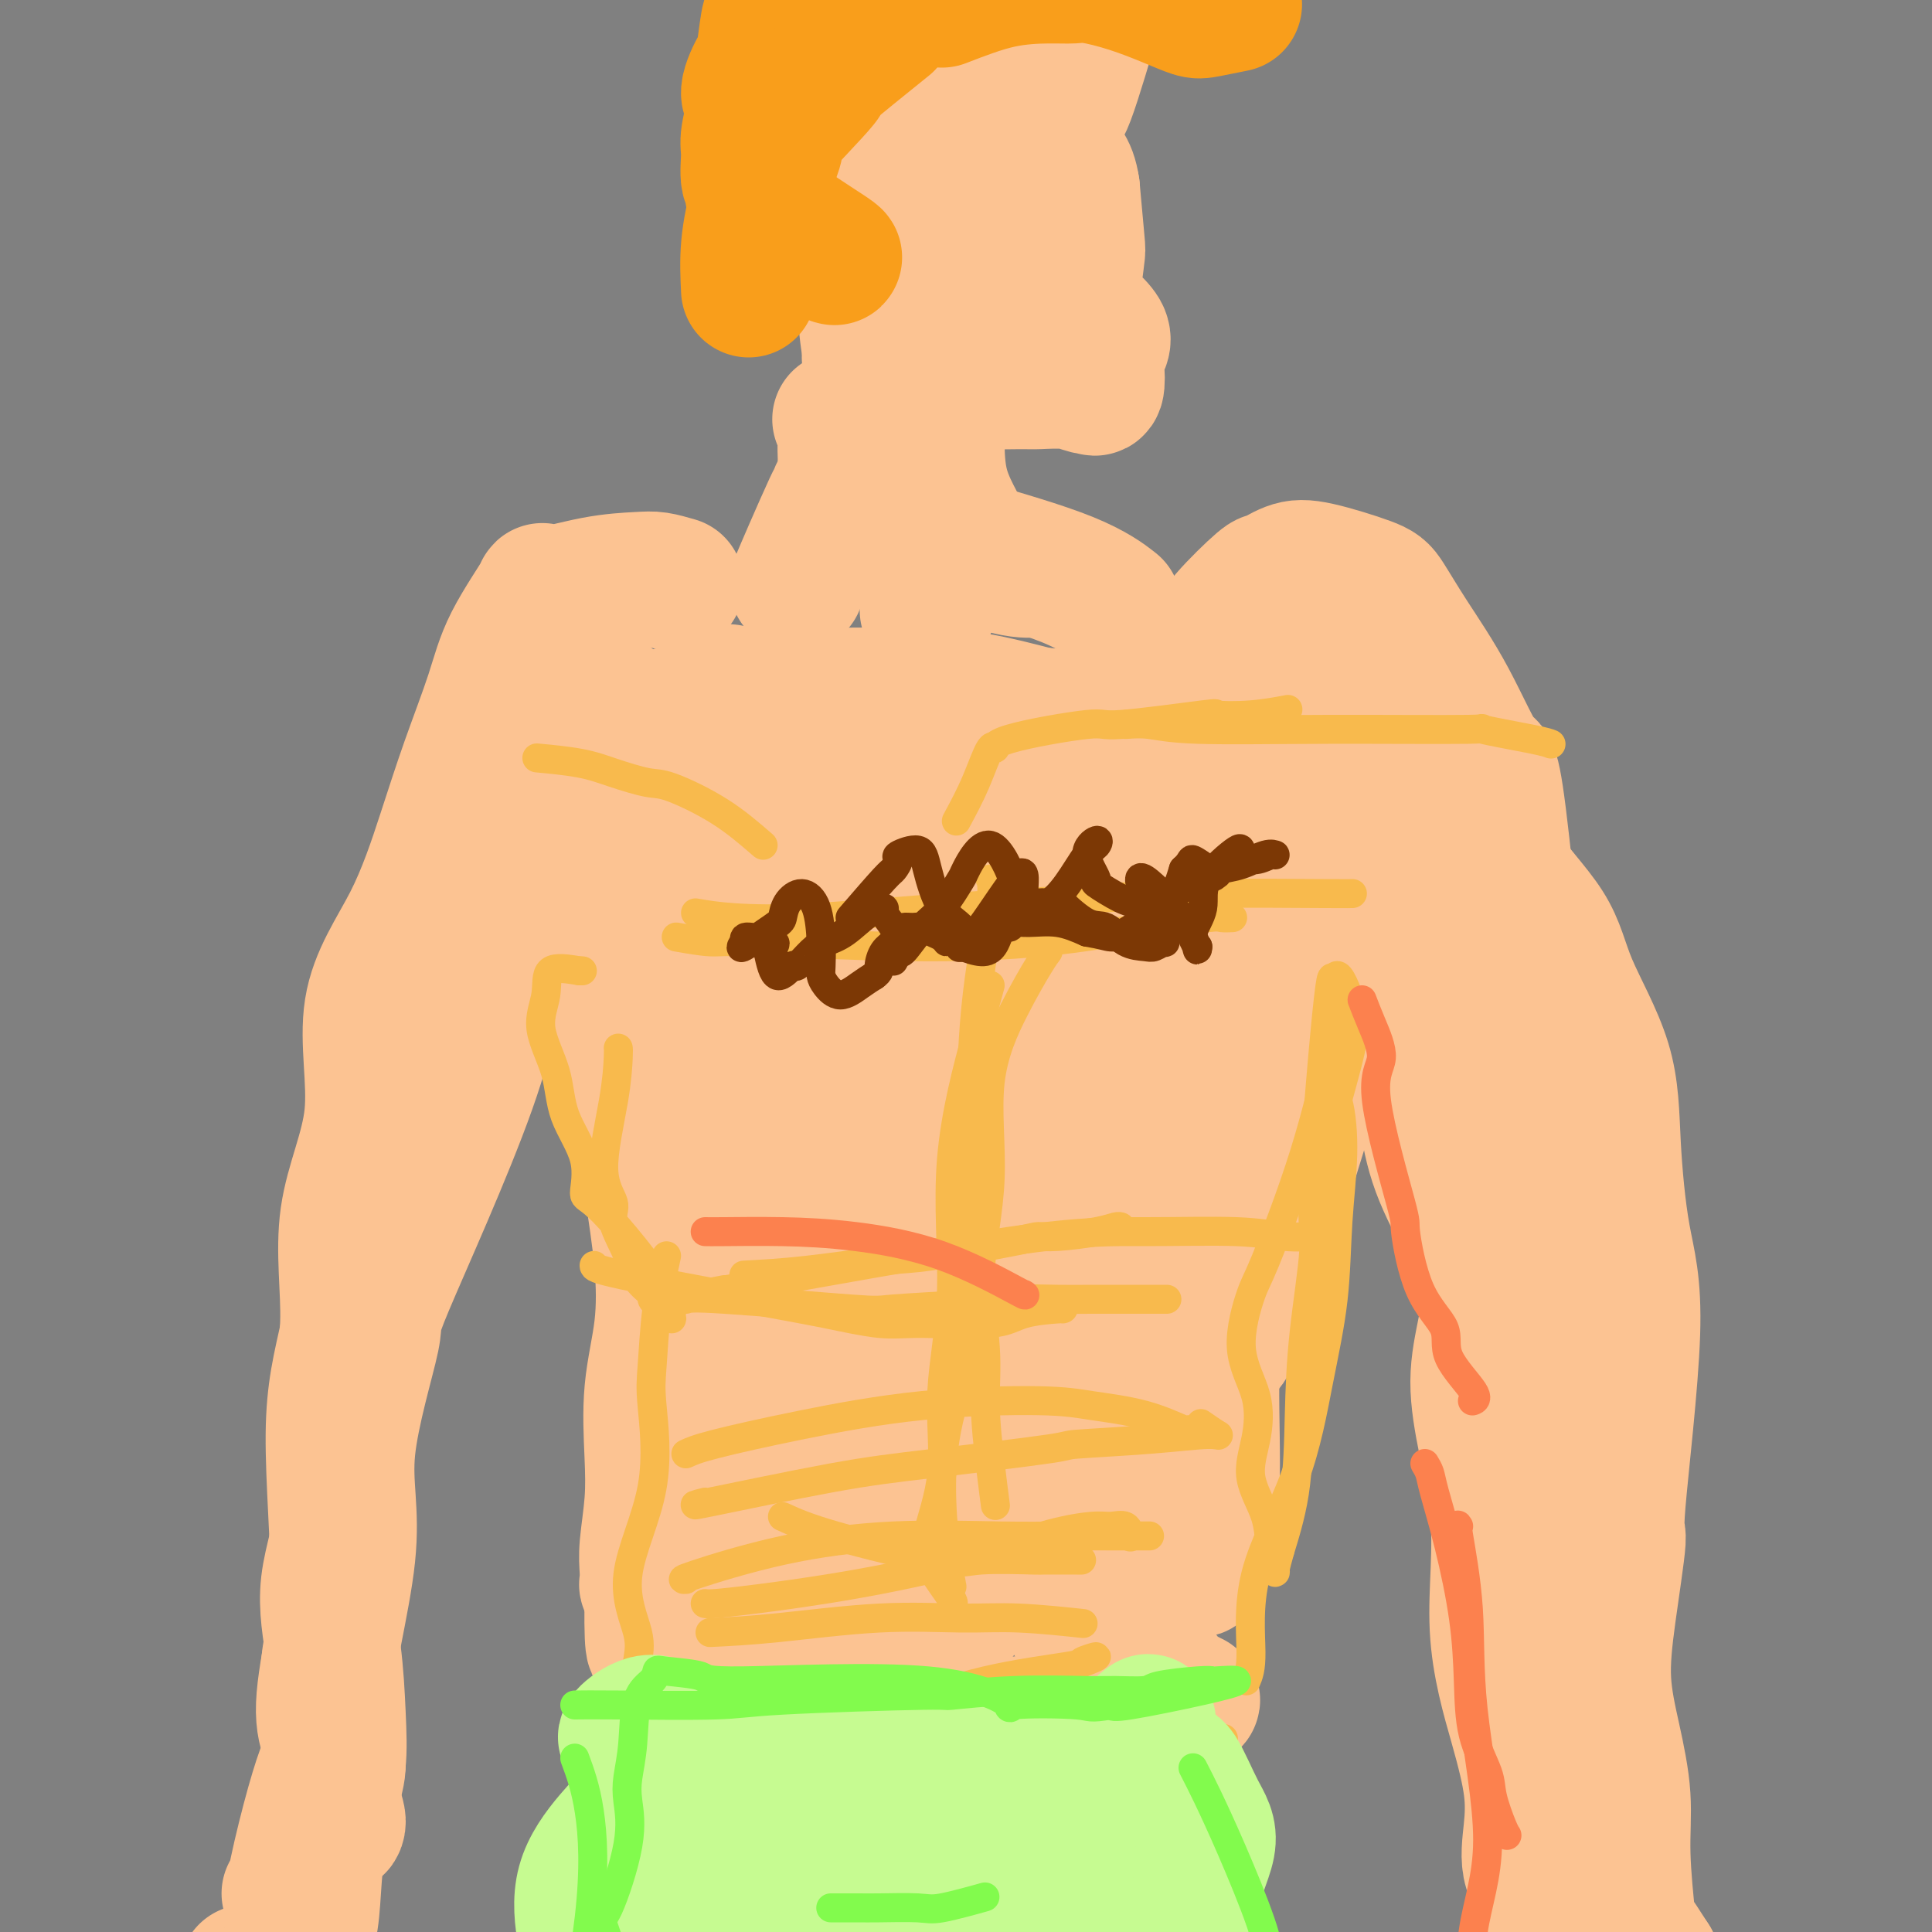 <svg viewBox='0 0 400 400' version='1.1' xmlns='http://www.w3.org/2000/svg' xmlns:xlink='http://www.w3.org/1999/xlink'><rect x="0" y="0" width="400" height="400" fill="#808080" stroke="none"/><g fill='none' stroke='#FCC392' stroke-width='28' stroke-linecap='round' stroke-linejoin='round'><path d='M260,219c-0.069,-0.795 -0.138,-1.590 0,-2c0.138,-0.410 0.482,-0.436 0,0c-0.482,0.436 -1.789,1.333 -3,6c-1.211,4.667 -2.324,13.102 -3,20c-0.676,6.898 -0.914,12.258 -1,17c-0.086,4.742 -0.019,8.866 0,11c0.019,2.134 -0.009,2.279 0,3c0.009,0.721 0.054,2.017 0,3c-0.054,0.983 -0.209,1.653 0,2c0.209,0.347 0.780,0.372 2,-2c1.220,-2.372 3.087,-7.141 5,-13c1.913,-5.859 3.870,-12.810 6,-20c2.130,-7.190 4.432,-14.621 7,-22c2.568,-7.379 5.402,-14.707 7,-22c1.598,-7.293 1.962,-14.550 2,-20c0.038,-5.450 -0.248,-9.094 0,-12c0.248,-2.906 1.031,-5.074 0,-5c-1.031,0.074 -3.876,2.390 -7,8c-3.124,5.610 -6.528,14.514 -10,24c-3.472,9.486 -7.012,19.554 -10,29c-2.988,9.446 -5.425,18.270 -7,27c-1.575,8.730 -2.287,17.365 -3,26'/><path d='M245,277c-1.881,12.330 -1.583,16.657 -1,22c0.583,5.343 1.453,11.704 2,16c0.547,4.296 0.772,6.526 1,8c0.228,1.474 0.460,2.192 1,2c0.540,-0.192 1.388,-1.294 2,-5c0.612,-3.706 0.988,-10.017 1,-17c0.012,-6.983 -0.341,-14.638 0,-23c0.341,-8.362 1.375,-17.433 2,-26c0.625,-8.567 0.841,-16.632 2,-25c1.159,-8.368 3.263,-17.039 5,-25c1.737,-7.961 3.108,-15.212 4,-22c0.892,-6.788 1.306,-13.114 2,-17c0.694,-3.886 1.670,-5.331 4,-10c2.330,-4.669 6.015,-12.562 3,-5c-3.015,7.562 -12.729,30.578 -19,47c-6.271,16.422 -9.098,26.249 -12,37c-2.902,10.751 -5.878,22.424 -8,32c-2.122,9.576 -3.388,17.055 -4,24c-0.612,6.945 -0.569,13.357 0,19c0.569,5.643 1.664,10.517 2,14c0.336,3.483 -0.085,5.576 0,7c0.085,1.424 0.678,2.180 1,3c0.322,0.820 0.375,1.704 0,-1c-0.375,-2.704 -1.178,-8.997 -1,-16c0.178,-7.003 1.337,-14.715 2,-23c0.663,-8.285 0.832,-17.142 1,-26'/><path d='M235,267c0.637,-14.853 1.228,-18.985 2,-25c0.772,-6.015 1.725,-13.913 3,-21c1.275,-7.087 2.872,-13.362 4,-18c1.128,-4.638 1.786,-7.637 5,-18c3.214,-10.363 8.982,-28.089 11,-35c2.018,-6.911 0.285,-3.005 0,-2c-0.285,1.005 0.879,-0.889 -1,2c-1.879,2.889 -6.800,10.563 -11,19c-4.200,8.437 -7.680,17.638 -11,27c-3.320,9.362 -6.480,18.885 -9,29c-2.520,10.115 -4.399,20.821 -6,31c-1.601,10.179 -2.924,19.829 -3,29c-0.076,9.171 1.096,17.862 2,25c0.904,7.138 1.542,12.722 2,17c0.458,4.278 0.736,7.250 1,9c0.264,1.750 0.514,2.277 0,2c-0.514,-0.277 -1.791,-1.357 -3,-5c-1.209,-3.643 -2.349,-9.848 -3,-17c-0.651,-7.152 -0.814,-15.250 -1,-23c-0.186,-7.750 -0.396,-15.152 0,-23c0.396,-7.848 1.399,-16.141 2,-24c0.601,-7.859 0.802,-15.286 2,-23c1.198,-7.714 3.393,-15.717 5,-23c1.607,-7.283 2.625,-13.845 3,-19c0.375,-5.155 0.107,-8.901 0,-11c-0.107,-2.099 -0.054,-2.549 0,-3'/><path d='M229,167c0.034,-12.868 -5.881,6.462 -9,18c-3.119,11.538 -3.444,15.284 -5,22c-1.556,6.716 -4.344,16.401 -6,25c-1.656,8.599 -2.179,16.111 -2,24c0.179,7.889 1.060,16.154 1,23c-0.060,6.846 -1.062,12.273 -2,17c-0.938,4.727 -1.812,8.756 -2,12c-0.188,3.244 0.312,5.705 1,8c0.688,2.295 1.565,4.424 2,6c0.435,1.576 0.427,2.600 1,3c0.573,0.400 1.728,0.178 2,0c0.272,-0.178 -0.340,-0.311 0,-4c0.340,-3.689 1.632,-10.933 2,-18c0.368,-7.067 -0.186,-13.956 0,-21c0.186,-7.044 1.113,-14.244 2,-21c0.887,-6.756 1.733,-13.068 2,-19c0.267,-5.932 -0.046,-11.483 -1,-17c-0.954,-5.517 -2.549,-10.999 -3,-16c-0.451,-5.001 0.243,-9.522 0,-14c-0.243,-4.478 -1.421,-8.913 -2,-13c-0.579,-4.087 -0.557,-7.828 -1,-10c-0.443,-2.172 -1.350,-2.777 -2,-4c-0.650,-1.223 -1.043,-3.064 -1,-1c0.043,2.064 0.521,8.032 1,14'/><path d='M207,181c1.120,10.691 3.920,30.918 5,44c1.080,13.082 0.441,19.020 0,26c-0.441,6.980 -0.682,15.001 0,21c0.682,5.999 2.289,9.975 2,18c-0.289,8.025 -2.472,20.100 -4,26c-1.528,5.900 -2.401,5.626 -3,6c-0.599,0.374 -0.923,1.397 -1,2c-0.077,0.603 0.094,0.786 -1,0c-1.094,-0.786 -3.453,-2.540 -5,-5c-1.547,-2.460 -2.281,-5.624 -3,-9c-0.719,-3.376 -1.421,-6.963 -2,-10c-0.579,-3.037 -1.034,-5.526 -1,-8c0.034,-2.474 0.557,-4.935 0,-8c-0.557,-3.065 -2.193,-6.735 -2,-11c0.193,-4.265 2.217,-9.125 3,-15c0.783,-5.875 0.326,-12.765 -1,-20c-1.326,-7.235 -3.522,-14.816 -5,-21c-1.478,-6.184 -2.236,-10.972 -3,-15c-0.764,-4.028 -1.532,-7.296 -2,-10c-0.468,-2.704 -0.637,-4.844 -1,-7c-0.363,-2.156 -0.920,-4.329 -1,-6c-0.080,-1.671 0.319,-2.840 0,-4c-0.319,-1.160 -1.355,-2.312 -2,-3c-0.645,-0.688 -0.899,-0.911 -1,-1c-0.101,-0.089 -0.051,-0.045 0,0'/><path d='M115,153c0.412,0.119 0.823,0.238 2,4c1.177,3.762 3.119,11.165 4,17c0.881,5.835 0.701,10.100 1,13c0.299,2.900 1.077,4.435 2,8c0.923,3.565 1.992,9.161 3,14c1.008,4.839 1.957,8.922 3,13c1.043,4.078 2.181,8.153 3,12c0.819,3.847 1.319,7.467 2,12c0.681,4.533 1.542,9.979 2,15c0.458,5.021 0.511,9.616 0,14c-0.511,4.384 -1.587,8.556 -2,13c-0.413,4.444 -0.163,9.160 0,13c0.163,3.840 0.239,6.803 0,10c-0.239,3.197 -0.792,6.628 -1,9c-0.208,2.372 -0.069,3.685 0,5c0.069,1.315 0.070,2.631 0,3c-0.070,0.369 -0.211,-0.208 0,0c0.211,0.208 0.775,1.202 1,2c0.225,0.798 0.113,1.399 0,2'/><path d='M135,332c-0.107,12.545 0.626,8.409 1,8c0.374,-0.409 0.389,2.911 1,5c0.611,2.089 1.818,2.947 2,3c0.182,0.053 -0.662,-0.699 -1,-1c-0.338,-0.301 -0.169,-0.150 0,0'/><path d='M133,358c1.243,-0.192 2.486,-0.383 6,-1c3.514,-0.617 9.299,-1.659 13,-2c3.701,-0.341 5.318,0.018 7,0c1.682,-0.018 3.428,-0.414 6,0c2.572,0.414 5.971,1.639 8,2c2.029,0.361 2.689,-0.141 6,0c3.311,0.141 9.274,0.924 15,1c5.726,0.076 11.217,-0.554 16,-1c4.783,-0.446 8.859,-0.708 12,-1c3.141,-0.292 5.349,-0.614 8,-1c2.651,-0.386 5.746,-0.835 7,-1c1.254,-0.165 0.668,-0.047 1,0c0.332,0.047 1.584,0.023 2,0c0.416,-0.023 -0.003,-0.045 0,0c0.003,0.045 0.430,0.156 1,0c0.570,-0.156 1.285,-0.578 2,-1'/><path d='M243,353c7.602,-1.152 2.107,-1.531 0,-2c-2.107,-0.469 -0.827,-1.029 -1,-2c-0.173,-0.971 -1.797,-2.353 -5,-7c-3.203,-4.647 -7.983,-12.560 -10,-17c-2.017,-4.440 -1.272,-5.408 -1,-7c0.272,-1.592 0.069,-3.808 0,-6c-0.069,-2.192 -0.004,-4.359 0,-6c0.004,-1.641 -0.051,-2.755 1,-4c1.051,-1.245 3.209,-2.620 1,-1c-2.209,1.620 -8.785,6.234 -14,12c-5.215,5.766 -9.068,12.683 -12,17c-2.932,4.317 -4.944,6.033 -7,8c-2.056,1.967 -4.155,4.186 -5,5c-0.845,0.814 -0.434,0.223 0,0c0.434,-0.223 0.893,-0.079 -1,0c-1.893,0.079 -6.136,0.093 -8,0c-1.864,-0.093 -1.348,-0.294 -1,0c0.348,0.294 0.528,1.084 0,0c-0.528,-1.084 -1.764,-4.042 -3,-7'/><path d='M177,336c-0.451,-4.291 0.423,-11.518 1,-15c0.577,-3.482 0.858,-3.219 2,-6c1.142,-2.781 3.147,-8.607 11,-22c7.853,-13.393 21.555,-34.352 27,-44c5.445,-9.648 2.634,-7.983 1,-7c-1.634,0.983 -2.091,1.285 -4,4c-1.909,2.715 -5.271,7.844 -8,12c-2.729,4.156 -4.824,7.338 -10,16c-5.176,8.662 -13.433,22.803 -17,29c-3.567,6.197 -2.445,4.449 -2,8c0.445,3.551 0.214,12.402 0,16c-0.214,3.598 -0.412,1.943 -1,2c-0.588,0.057 -1.565,1.826 -2,3c-0.435,1.174 -0.329,1.752 -1,3c-0.671,1.248 -2.120,3.165 -3,4c-0.880,0.835 -1.192,0.588 -2,1c-0.808,0.412 -2.110,1.484 -3,2c-0.890,0.516 -1.366,0.478 -2,0c-0.634,-0.478 -1.427,-1.394 -2,-1c-0.573,0.394 -0.927,2.097 -1,-6c-0.073,-8.097 0.135,-25.995 1,-34c0.865,-8.005 2.387,-6.117 4,-10c1.613,-3.883 3.318,-13.538 4,-21c0.682,-7.462 0.341,-12.731 0,-18'/><path d='M170,252c0.344,-6.836 1.203,-14.926 2,-21c0.797,-6.074 1.531,-10.133 2,-13c0.469,-2.867 0.675,-4.542 1,-6c0.325,-1.458 0.771,-2.700 0,-11c-0.771,-8.300 -2.760,-23.659 -3,-30c-0.240,-6.341 1.267,-3.664 2,-3c0.733,0.664 0.692,-0.686 0,-2c-0.692,-1.314 -2.035,-2.591 -3,-3c-0.965,-0.409 -1.553,0.051 -1,7c0.553,6.949 2.247,20.387 2,31c-0.247,10.613 -2.435,18.400 -5,27c-2.565,8.600 -5.509,18.014 -7,27c-1.491,8.986 -1.530,17.546 -2,24c-0.470,6.454 -1.370,10.803 -1,15c0.370,4.197 2.011,8.244 4,12c1.989,3.756 4.326,7.223 5,9c0.674,1.777 -0.316,1.864 -1,2c-0.684,0.136 -1.062,0.321 -1,1c0.062,0.679 0.563,1.852 -1,-2c-1.563,-3.852 -5.190,-12.729 -7,-20c-1.810,-7.271 -1.803,-12.934 -1,-20c0.803,-7.066 2.401,-15.533 4,-24'/><path d='M159,252c0.010,-14.041 -1.464,-27.142 -2,-34c-0.536,-6.858 -0.135,-7.473 0,-11c0.135,-3.527 0.004,-9.967 -1,-22c-1.004,-12.033 -2.881,-29.658 -4,-37c-1.119,-7.342 -1.481,-4.399 -2,-3c-0.519,1.399 -1.194,1.255 -3,3c-1.806,1.745 -4.744,5.381 -5,10c-0.256,4.619 2.169,10.222 3,16c0.831,5.778 0.069,11.730 0,18c-0.069,6.270 0.556,12.856 2,19c1.444,6.144 3.705,11.846 6,17c2.295,5.154 4.622,9.762 7,14c2.378,4.238 4.808,8.108 6,11c1.192,2.892 1.148,4.807 3,8c1.852,3.193 5.602,7.665 6,8c0.398,0.335 -2.556,-3.469 -5,-8c-2.444,-4.531 -4.376,-9.791 -6,-15c-1.624,-5.209 -2.938,-10.367 -5,-16c-2.062,-5.633 -4.870,-11.742 -7,-17c-2.130,-5.258 -3.582,-9.666 -4,-14c-0.418,-4.334 0.197,-8.595 0,-12c-0.197,-3.405 -1.207,-5.955 -3,-9c-1.793,-3.045 -4.369,-6.584 -6,-9c-1.631,-2.416 -2.315,-3.708 -3,-5'/><path d='M136,164c-2.632,-3.524 -4.712,-5.333 -6,-7c-1.288,-1.667 -1.784,-3.193 -3,-4c-1.216,-0.807 -3.150,-0.896 -1,-1c2.150,-0.104 8.385,-0.225 14,0c5.615,0.225 10.609,0.795 14,1c3.391,0.205 5.177,0.045 10,0c4.823,-0.045 12.683,0.025 18,0c5.317,-0.025 8.092,-0.146 13,0c4.908,0.146 11.950,0.557 16,1c4.050,0.443 5.107,0.917 6,1c0.893,0.083 1.623,-0.225 3,0c1.377,0.225 3.402,0.985 4,1c0.598,0.015 -0.230,-0.713 -2,-1c-1.770,-0.287 -4.483,-0.134 -5,0c-0.517,0.134 1.161,0.248 -2,-1c-3.161,-1.248 -11.162,-3.858 -18,-5c-6.838,-1.142 -12.513,-0.818 -17,-1c-4.487,-0.182 -7.787,-0.872 -9,-1c-1.213,-0.128 -0.340,0.307 -1,0c-0.660,-0.307 -2.854,-1.356 -3,-2c-0.146,-0.644 1.755,-0.884 6,-1c4.245,-0.116 10.835,-0.108 16,0c5.165,0.108 8.904,0.317 13,1c4.096,0.683 8.548,1.842 13,3'/><path d='M215,148c13.153,1.023 22.036,2.080 27,3c4.964,0.920 6.010,1.704 13,2c6.990,0.296 19.925,0.106 25,0c5.075,-0.106 2.292,-0.128 2,0c-0.292,0.128 1.907,0.406 2,0c0.093,-0.406 -1.921,-1.496 -5,-2c-3.079,-0.504 -7.222,-0.422 -11,0c-3.778,0.422 -7.191,1.183 -16,2c-8.809,0.817 -23.016,1.692 -28,2c-4.984,0.308 -0.747,0.051 -2,0c-1.253,-0.051 -7.995,0.104 -15,0c-7.005,-0.104 -14.271,-0.467 -22,0c-7.729,0.467 -15.920,1.763 -20,2c-4.080,0.237 -4.050,-0.584 -5,-1c-0.950,-0.416 -2.881,-0.427 -5,-1c-2.119,-0.573 -4.427,-1.708 -5,-2c-0.573,-0.292 0.590,0.260 0,0c-0.590,-0.260 -2.933,-1.331 -4,-2c-1.067,-0.669 -0.858,-0.936 -1,-1c-0.142,-0.064 -0.636,0.076 -1,0c-0.364,-0.076 -0.598,-0.367 -2,-1c-1.402,-0.633 -3.972,-1.610 -2,-1c1.972,0.610 8.486,2.805 15,5'/><path d='M155,153c4.203,0.619 8.209,0.166 11,0c2.791,-0.166 4.367,-0.045 6,0c1.633,0.045 3.324,0.013 4,0c0.676,-0.013 0.338,-0.006 0,0'/><path d='M278,140c1.095,0.845 2.189,1.690 4,3c1.811,1.310 4.337,3.086 7,5c2.663,1.914 5.462,3.968 7,6c1.538,2.032 1.814,4.044 4,7c2.186,2.956 6.281,6.856 8,10c1.719,3.144 1.062,5.530 3,9c1.938,3.470 6.471,8.023 9,12c2.529,3.977 3.052,7.379 5,12c1.948,4.621 5.319,10.461 7,16c1.681,5.539 1.671,10.779 2,17c0.329,6.221 0.996,13.425 2,19c1.004,5.575 2.344,9.522 2,20c-0.344,10.478 -2.374,27.487 -3,35c-0.626,7.513 0.152,5.531 0,8c-0.152,2.469 -1.233,9.391 -2,15c-0.767,5.609 -1.221,9.907 -1,14c0.221,4.093 1.118,7.982 2,12c0.882,4.018 1.750,8.165 2,12c0.250,3.835 -0.119,7.358 0,12c0.119,4.642 0.724,10.404 1,13c0.276,2.596 0.222,2.028 1,3c0.778,0.972 2.389,3.486 4,6'/><path d='M342,406c0.774,1.726 0.208,1.542 0,2c-0.208,0.458 -0.060,1.560 0,2c0.060,0.440 0.030,0.220 0,0'/><path d='M250,134c0.934,-1.759 1.867,-3.518 4,-6c2.133,-2.482 5.464,-5.689 7,-7c1.536,-1.311 1.277,-0.728 2,-1c0.723,-0.272 2.427,-1.401 4,-2c1.573,-0.599 3.016,-0.669 6,0c2.984,0.669 7.510,2.076 10,3c2.490,0.924 2.944,1.365 4,3c1.056,1.635 2.713,4.464 5,8c2.287,3.536 5.205,7.781 8,13c2.795,5.219 5.468,11.414 7,13c1.532,1.586 1.921,-1.436 4,17c2.079,18.436 5.846,58.329 8,77c2.154,18.671 2.695,16.120 3,18c0.305,1.880 0.372,8.191 2,17c1.628,8.809 4.815,20.115 6,26c1.185,5.885 0.366,6.347 0,10c-0.366,3.653 -0.280,10.496 0,17c0.280,6.504 0.754,12.670 1,18c0.246,5.330 0.265,9.823 1,14c0.735,4.177 2.187,8.037 3,12c0.813,3.963 0.988,8.028 1,10c0.012,1.972 -0.139,1.849 0,2c0.139,0.151 0.570,0.575 1,1'/><path d='M337,397c0.833,4.167 0.417,2.083 0,0'/><path d='M295,149c0.309,-0.639 0.618,-1.277 0,1c-0.618,2.277 -2.163,7.470 -3,13c-0.837,5.530 -0.964,11.398 0,18c0.964,6.602 3.021,13.939 5,20c1.979,6.061 3.880,10.847 5,16c1.120,5.153 1.461,10.675 3,17c1.539,6.325 4.278,13.455 5,20c0.722,6.545 -0.572,12.506 0,19c0.572,6.494 3.012,13.521 5,21c1.988,7.479 3.525,15.408 4,22c0.475,6.592 -0.111,11.846 0,17c0.111,5.154 0.918,10.209 2,15c1.082,4.791 2.438,9.319 4,13c1.562,3.681 3.330,6.514 4,9c0.670,2.486 0.241,4.625 0,7c-0.241,2.375 -0.296,4.986 1,7c1.296,2.014 3.942,3.433 5,4c1.058,0.567 0.529,0.284 0,0'/><path d='M287,196c2.848,7.155 5.696,14.311 7,18c1.304,3.689 1.063,3.912 1,8c-0.063,4.088 0.053,12.039 3,20c2.947,7.961 8.725,15.930 10,23c1.275,7.070 -1.952,13.242 -2,21c-0.048,7.758 3.084,17.104 4,26c0.916,8.896 -0.385,17.344 0,25c0.385,7.656 2.455,14.520 4,20c1.545,5.480 2.564,9.577 3,13c0.436,3.423 0.288,6.171 0,9c-0.288,2.829 -0.716,5.738 0,8c0.716,2.262 2.577,3.878 3,5c0.423,1.122 -0.594,1.749 -1,2c-0.406,0.251 -0.203,0.125 0,0'/><path d='M140,121c-1.429,-0.413 -2.857,-0.826 -4,-1c-1.143,-0.174 -2.000,-0.108 -4,0c-2.000,0.108 -5.142,0.258 -9,1c-3.858,0.742 -8.432,2.075 -10,2c-1.568,-0.075 -0.129,-1.559 -1,0c-0.871,1.559 -4.051,6.160 -6,10c-1.949,3.840 -2.665,6.920 -4,11c-1.335,4.080 -3.287,9.159 -5,14c-1.713,4.841 -3.186,9.445 -5,15c-1.814,5.555 -3.968,12.062 -7,18c-3.032,5.938 -6.941,11.307 -8,18c-1.059,6.693 0.732,14.709 0,22c-0.732,7.291 -3.988,13.858 -5,21c-1.012,7.142 0.219,14.858 0,22c-0.219,7.142 -1.887,13.708 -2,20c-0.113,6.292 1.330,12.309 1,18c-0.330,5.691 -2.433,11.056 -3,16c-0.567,4.944 0.403,9.468 1,14c0.597,4.532 0.822,9.074 1,13c0.178,3.926 0.310,7.237 0,10c-0.310,2.763 -1.063,4.978 -1,7c0.063,2.022 0.940,3.852 1,5c0.060,1.148 -0.697,1.614 -1,1c-0.303,-0.614 -0.151,-2.307 0,-4'/><path d='M69,374c-0.167,-0.500 -0.083,-0.250 0,0'/><path d='M126,147c0.097,-0.798 0.194,-1.596 0,-2c-0.194,-0.404 -0.679,-0.416 -2,0c-1.321,0.416 -3.476,1.258 -7,5c-3.524,3.742 -8.416,10.384 -11,14c-2.584,3.616 -2.861,4.206 -4,8c-1.139,3.794 -3.140,10.791 -7,20c-3.860,9.209 -9.579,20.630 -13,30c-3.421,9.370 -4.543,16.691 -5,21c-0.457,4.309 -0.249,5.608 -1,11c-0.751,5.392 -2.460,14.877 -4,22c-1.540,7.123 -2.912,11.885 -3,21c-0.088,9.115 1.107,22.583 1,31c-0.107,8.417 -1.515,11.783 -2,17c-0.485,5.217 -0.048,12.284 0,16c0.048,3.716 -0.292,4.082 -1,6c-0.708,1.918 -1.784,5.390 -3,10c-1.216,4.610 -2.573,10.359 -3,13c-0.427,2.641 0.077,2.172 0,2c-0.077,-0.172 -0.736,-0.049 -1,0c-0.264,0.049 -0.132,0.025 0,0'/><path d='M107,172c0.262,-0.407 0.524,-0.815 0,3c-0.524,3.815 -1.835,11.851 -3,20c-1.165,8.149 -2.183,16.411 -7,30c-4.817,13.589 -13.433,32.504 -17,41c-3.567,8.496 -2.086,6.571 -3,11c-0.914,4.429 -4.225,15.212 -5,23c-0.775,7.788 0.984,12.581 0,22c-0.984,9.419 -4.710,23.465 -5,31c-0.290,7.535 2.858,8.559 3,12c0.142,3.441 -2.720,9.297 -4,16c-1.280,6.703 -0.978,14.252 -2,18c-1.022,3.748 -3.367,3.695 -4,4c-0.633,0.305 0.445,0.967 -1,2c-1.445,1.033 -5.413,2.438 -7,3c-1.587,0.562 -0.794,0.281 0,0'/></g>
<g fill='none' stroke='#F8BA4D' stroke-width='6' stroke-linecap='round' stroke-linejoin='round'><path d='M217,197c-0.436,0.575 -0.872,1.150 -2,3c-1.128,1.850 -2.950,4.977 -5,9c-2.050,4.023 -4.330,8.944 -5,15c-0.670,6.056 0.268,13.246 0,20c-0.268,6.754 -1.742,13.072 -2,19c-0.258,5.928 0.702,11.467 1,16c0.298,4.533 -0.064,8.060 0,12c0.064,3.940 0.556,8.291 1,12c0.444,3.709 0.841,6.774 1,8c0.159,1.226 0.079,0.613 0,0'/><path d='M205,182c0.309,0.787 0.619,1.574 0,6c-0.619,4.426 -2.166,12.490 -3,21c-0.834,8.510 -0.956,17.465 -1,26c-0.044,8.535 -0.009,16.651 0,24c0.009,7.349 -0.008,13.931 -1,20c-0.992,6.069 -2.959,11.623 -4,17c-1.041,5.377 -1.155,10.575 -1,15c0.155,4.425 0.580,8.076 1,11c0.420,2.924 0.834,5.121 1,6c0.166,0.879 0.083,0.439 0,0'/><path d='M205,204c-0.684,2.497 -1.367,4.994 -3,11c-1.633,6.006 -4.214,15.522 -5,25c-0.786,9.478 0.224,18.917 0,27c-0.224,8.083 -1.681,14.811 -2,21c-0.319,6.189 0.499,11.841 0,17c-0.499,5.159 -2.316,9.827 -3,13c-0.684,3.173 -0.235,4.850 1,7c1.235,2.150 3.256,4.771 4,6c0.744,1.229 0.213,1.065 0,1c-0.213,-0.065 -0.106,-0.033 0,0'/><path d='M154,264c3.857,-0.204 7.715,-0.409 13,-1c5.285,-0.591 11.999,-1.569 16,-2c4.001,-0.431 5.291,-0.314 10,-1c4.709,-0.686 12.838,-2.173 17,-3c4.162,-0.827 4.359,-0.992 5,-1c0.641,-0.008 1.727,0.142 4,0c2.273,-0.142 5.733,-0.574 8,-1c2.267,-0.426 3.341,-0.845 4,-1c0.659,-0.155 0.903,-0.044 1,0c0.097,0.044 0.049,0.022 0,0'/><path d='M142,269c0.605,-0.221 1.210,-0.441 8,0c6.790,0.441 19.763,1.544 26,2c6.237,0.456 5.736,0.266 9,0c3.264,-0.266 10.293,-0.607 15,-1c4.707,-0.393 7.092,-0.837 10,-1c2.908,-0.163 6.339,-0.044 9,0c2.661,0.044 4.553,0.012 7,0c2.447,-0.012 5.450,-0.003 7,0c1.550,0.003 1.648,0.001 3,0c1.352,-0.001 3.958,-0.000 5,0c1.042,0.000 0.521,0.000 0,0'/><path d='M162,314c2.455,1.124 4.910,2.249 11,4c6.090,1.751 15.815,4.130 21,5c5.185,0.870 5.828,0.233 9,0c3.172,-0.233 8.871,-0.063 11,0c2.129,0.063 0.689,0.017 2,0c1.311,-0.017 5.375,-0.005 7,0c1.625,0.005 0.813,0.002 0,0'/><path d='M146,332c0.275,0.053 0.551,0.106 2,0c1.449,-0.106 4.072,-0.372 9,-1c4.928,-0.628 12.163,-1.618 20,-3c7.837,-1.382 16.278,-3.157 23,-5c6.722,-1.843 11.724,-3.754 16,-5c4.276,-1.246 7.825,-1.825 10,-2c2.175,-0.175 2.975,0.056 4,0c1.025,-0.056 2.276,-0.400 3,0c0.724,0.400 0.921,1.543 1,2c0.079,0.457 0.039,0.229 0,0'/><path d='M147,338c3.983,-0.194 7.966,-0.388 14,-1c6.034,-0.612 14.120,-1.642 21,-2c6.880,-0.358 12.556,-0.044 17,0c4.444,0.044 7.658,-0.180 12,0c4.342,0.180 9.812,0.766 12,1c2.188,0.234 1.094,0.117 0,0'/><path d='M138,260c-0.744,3.428 -1.488,6.855 -2,11c-0.512,4.145 -0.791,9.006 -1,12c-0.209,2.994 -0.347,4.120 0,8c0.347,3.880 1.179,10.513 0,17c-1.179,6.487 -4.369,12.827 -5,18c-0.631,5.173 1.297,9.178 2,12c0.703,2.822 0.182,4.462 0,6c-0.182,1.538 -0.023,2.974 0,4c0.023,1.026 -0.089,1.643 0,2c0.089,0.357 0.378,0.454 0,2c-0.378,1.546 -1.422,4.541 -2,6c-0.578,1.459 -0.691,1.381 -1,2c-0.309,0.619 -0.814,1.936 -1,4c-0.186,2.064 -0.053,4.875 0,6c0.053,1.125 0.027,0.562 0,0'/><path d='M142,327c-0.651,0.053 -1.301,0.105 2,-1c3.301,-1.105 10.554,-3.368 18,-5c7.446,-1.632 15.085,-2.633 23,-3c7.915,-0.367 16.107,-0.098 22,0c5.893,0.098 9.488,0.026 13,0c3.512,-0.026 6.941,-0.007 10,0c3.059,0.007 5.747,0.002 7,0c1.253,-0.002 1.072,-0.001 1,0c-0.072,0.001 -0.036,0.000 0,0'/><path d='M146,311c-1.960,0.498 -3.921,0.996 1,0c4.921,-0.996 16.723,-3.485 25,-5c8.277,-1.515 13.030,-2.056 21,-3c7.970,-0.944 19.158,-2.289 24,-3c4.842,-0.711 3.339,-0.786 6,-1c2.661,-0.214 9.487,-0.566 15,-1c5.513,-0.434 9.715,-0.952 12,-1c2.285,-0.048 2.654,0.372 2,0c-0.654,-0.372 -2.330,-1.535 -3,-2c-0.670,-0.465 -0.335,-0.233 0,0'/><path d='M142,301c1.080,-0.504 2.159,-1.008 6,-2c3.841,-0.992 10.442,-2.471 18,-4c7.558,-1.529 16.071,-3.106 25,-4c8.929,-0.894 18.273,-1.105 24,-1c5.727,0.105 7.836,0.525 11,1c3.164,0.475 7.384,1.004 11,2c3.616,0.996 6.627,2.461 8,3c1.373,0.539 1.106,0.154 1,0c-0.106,-0.154 -0.053,-0.077 0,0'/><path d='M127,355c3.334,0.902 6.667,1.804 12,2c5.333,0.196 12.665,-0.314 21,-1c8.335,-0.686 17.673,-1.548 25,-3c7.327,-1.452 12.642,-3.494 19,-5c6.358,-1.506 13.759,-2.475 17,-3c3.241,-0.525 2.323,-0.605 3,-1c0.677,-0.395 2.948,-1.104 3,-1c0.052,0.104 -2.117,1.021 -5,2c-2.883,0.979 -6.481,2.021 -11,3c-4.519,0.979 -9.959,1.894 -15,3c-5.041,1.106 -9.684,2.404 -15,4c-5.316,1.596 -11.306,3.489 -16,5c-4.694,1.511 -8.092,2.641 -10,3c-1.908,0.359 -2.325,-0.052 -4,0c-1.675,0.052 -4.607,0.569 -6,1c-1.393,0.431 -1.249,0.777 2,1c3.249,0.223 9.601,0.322 15,0c5.399,-0.322 9.844,-1.064 15,-2c5.156,-0.936 11.021,-2.065 20,-3c8.979,-0.935 21.071,-1.675 28,-2c6.929,-0.325 8.694,-0.236 10,0c1.306,0.236 2.153,0.618 3,1'/><path d='M238,359c15.560,-0.548 7.958,0.583 7,1c-0.958,0.417 4.726,0.119 7,0c2.274,-0.119 1.137,-0.060 0,0'/><path d='M258,348c0.518,-1.198 1.035,-2.395 1,-6c-0.035,-3.605 -0.623,-9.616 1,-16c1.623,-6.384 5.458,-13.140 8,-20c2.542,-6.860 3.790,-13.825 5,-20c1.210,-6.175 2.383,-11.559 3,-17c0.617,-5.441 0.680,-10.939 1,-16c0.320,-5.061 0.897,-9.683 1,-14c0.103,-4.317 -0.270,-8.327 -1,-11c-0.730,-2.673 -1.818,-4.010 -2,-6c-0.182,-1.990 0.543,-4.633 0,-2c-0.543,2.633 -2.355,10.542 -5,19c-2.645,8.458 -6.122,17.463 -8,22c-1.878,4.537 -2.156,4.605 -3,7c-0.844,2.395 -2.254,7.117 -2,11c0.254,3.883 2.172,6.926 3,10c0.828,3.074 0.566,6.179 0,9c-0.566,2.821 -1.434,5.358 -1,8c0.434,2.642 2.172,5.390 3,8c0.828,2.610 0.748,5.081 1,7c0.252,1.919 0.837,3.286 1,4c0.163,0.714 -0.096,0.775 0,0c0.096,-0.775 0.548,-2.388 1,-4'/><path d='M265,321c0.780,-2.574 2.231,-7.010 3,-12c0.769,-4.990 0.858,-10.535 1,-16c0.142,-5.465 0.339,-10.850 1,-17c0.661,-6.150 1.786,-13.066 2,-17c0.214,-3.934 -0.482,-4.886 0,-15c0.482,-10.114 2.141,-29.390 3,-37c0.859,-7.610 0.916,-3.552 1,-3c0.084,0.552 0.194,-2.400 1,-2c0.806,0.400 2.307,4.153 3,7c0.693,2.847 0.578,4.788 -1,11c-1.578,6.212 -4.619,16.696 -6,22c-1.381,5.304 -1.103,5.428 -1,6c0.103,0.572 0.029,1.592 0,2c-0.029,0.408 -0.015,0.204 0,0'/><path d='M128,217c0.035,0.199 0.069,0.399 0,2c-0.069,1.601 -0.243,4.605 -1,9c-0.757,4.395 -2.097,10.181 -2,14c0.097,3.819 1.631,5.671 2,7c0.369,1.329 -0.428,2.134 0,4c0.428,1.866 2.082,4.793 3,7c0.918,2.207 1.101,3.696 2,5c0.899,1.304 2.513,2.425 3,3c0.487,0.575 -0.153,0.605 0,1c0.153,0.395 1.100,1.156 2,2c0.900,0.844 1.753,1.772 2,2c0.247,0.228 -0.112,-0.245 0,-1c0.112,-0.755 0.696,-1.791 -2,-6c-2.696,-4.209 -8.670,-11.592 -12,-15c-3.330,-3.408 -4.015,-2.843 -4,-4c0.015,-1.157 0.730,-4.037 0,-7c-0.730,-2.963 -2.904,-6.010 -4,-9c-1.096,-2.990 -1.114,-5.923 -2,-9c-0.886,-3.077 -2.640,-6.299 -3,-9c-0.360,-2.701 0.672,-4.881 1,-7c0.328,-2.119 -0.049,-4.177 1,-5c1.049,-0.823 3.525,-0.412 6,0'/><path d='M120,201c1.000,0.000 0.500,0.000 0,0'/><path d='M123,262c-0.000,0.354 -0.000,0.707 6,2c6.000,1.293 18.002,3.525 26,5c7.998,1.475 11.994,2.193 16,3c4.006,0.807 8.023,1.705 11,2c2.977,0.295 4.913,-0.012 9,0c4.087,0.012 10.324,0.343 14,0c3.676,-0.343 4.789,-1.360 7,-2c2.211,-0.640 5.518,-0.903 7,-1c1.482,-0.097 1.138,-0.028 1,0c-0.138,0.028 -0.069,0.014 0,0'/><path d='M150,267c-2.753,0.538 -5.506,1.076 6,-1c11.506,-2.076 37.269,-6.767 53,-9c15.731,-2.233 21.428,-2.010 28,-2c6.572,0.010 14.019,-0.193 19,0c4.981,0.193 7.495,0.783 10,1c2.505,0.217 5.001,0.062 6,0c0.999,-0.062 0.499,-0.031 0,0'/><path d='M140,194c2.578,0.456 5.155,0.912 7,1c1.845,0.088 2.957,-0.190 10,0c7.043,0.190 20.019,0.850 31,1c10.981,0.150 19.969,-0.208 28,-1c8.031,-0.792 15.105,-2.016 21,-3c5.895,-0.984 10.611,-1.728 13,-2c2.389,-0.272 2.451,-0.073 3,0c0.549,0.073 1.585,0.021 2,0c0.415,-0.021 0.207,-0.010 0,0'/><path d='M144,189c2.165,0.376 4.331,0.752 8,1c3.669,0.248 8.842,0.368 16,0c7.158,-0.368 16.300,-1.223 27,-2c10.700,-0.777 22.958,-1.476 32,-2c9.042,-0.524 14.867,-0.872 23,-1c8.133,-0.128 18.574,-0.034 24,0c5.426,0.034 5.836,0.010 6,0c0.164,-0.010 0.082,-0.005 0,0'/><path d='M198,170c1.390,-2.579 2.780,-5.158 4,-8c1.220,-2.842 2.269,-5.947 3,-7c0.731,-1.053 1.144,-0.055 1,0c-0.144,0.055 -0.846,-0.833 3,-2c3.846,-1.167 12.241,-2.613 16,-3c3.759,-0.387 2.882,0.285 7,0c4.118,-0.285 13.230,-1.527 17,-2c3.770,-0.473 2.196,-0.178 3,0c0.804,0.178 3.986,0.240 7,0c3.014,-0.240 5.861,-0.783 7,-1c1.139,-0.217 0.569,-0.109 0,0'/><path d='M233,150c1.566,-0.114 3.131,-0.229 5,0c1.869,0.229 4.041,0.800 10,1c5.959,0.200 15.706,0.029 27,0c11.294,-0.029 24.137,0.083 29,0c4.863,-0.083 1.747,-0.363 3,0c1.253,0.363 6.876,1.367 10,2c3.124,0.633 3.750,0.895 4,1c0.250,0.105 0.125,0.052 0,0'/><path d='M158,175c-2.777,-2.410 -5.554,-4.820 -9,-7c-3.446,-2.180 -7.562,-4.129 -10,-5c-2.438,-0.871 -3.197,-0.664 -5,-1c-1.803,-0.336 -4.648,-1.214 -7,-2c-2.352,-0.786 -4.210,-1.481 -7,-2c-2.790,-0.519 -6.511,-0.863 -8,-1c-1.489,-0.137 -0.744,-0.069 0,0'/></g>
<g fill='none' stroke='#7C3805' stroke-width='6' stroke-linecap='round' stroke-linejoin='round'><path d='M176,190c2.770,-3.211 5.540,-6.421 7,-8c1.460,-1.579 1.608,-1.525 2,-2c0.392,-0.475 1.026,-1.477 1,-2c-0.026,-0.523 -0.714,-0.566 0,-1c0.714,-0.434 2.829,-1.259 4,-1c1.171,0.259 1.397,1.603 2,4c0.603,2.397 1.584,5.847 3,8c1.416,2.153 3.266,3.010 4,4c0.734,0.990 0.351,2.113 0,3c-0.351,0.887 -0.672,1.539 0,1c0.672,-0.539 2.336,-2.270 4,-4'/><path d='M203,192c2.393,-3.169 6.376,-9.591 8,-11c1.624,-1.409 0.890,2.194 1,4c0.110,1.806 1.066,1.816 2,2c0.934,0.184 1.847,0.541 3,0c1.153,-0.541 2.548,-1.981 4,-4c1.452,-2.019 2.962,-4.617 4,-6c1.038,-1.383 1.605,-1.550 2,-2c0.395,-0.450 0.619,-1.182 0,-1c-0.619,0.182 -2.082,1.278 -2,3c0.082,1.722 1.710,4.071 2,5c0.290,0.929 -0.756,0.439 0,1c0.756,0.561 3.316,2.173 5,3c1.684,0.827 2.493,0.868 3,1c0.507,0.132 0.713,0.355 2,0c1.287,-0.355 3.654,-1.288 5,-2c1.346,-0.712 1.670,-1.203 2,-2c0.330,-0.797 0.665,-1.898 1,-3'/><path d='M245,180c1.830,-1.642 1.405,-2.247 2,-2c0.595,0.247 2.208,1.347 3,2c0.792,0.653 0.761,0.861 1,1c0.239,0.139 0.748,0.209 1,0c0.252,-0.209 0.248,-0.698 1,-1c0.752,-0.302 2.260,-0.416 4,-1c1.740,-0.584 3.712,-1.636 5,-2c1.288,-0.364 1.892,-0.039 2,0c0.108,0.039 -0.280,-0.206 -1,0c-0.720,0.206 -1.770,0.865 -3,1c-1.230,0.135 -2.639,-0.252 -3,-1c-0.361,-0.748 0.326,-1.855 -1,-1c-1.326,0.855 -4.665,3.672 -6,6c-1.335,2.328 -0.667,4.165 -1,6c-0.333,1.835 -1.667,3.667 -2,5c-0.333,1.333 0.333,2.166 1,3'/><path d='M248,196c-0.224,1.906 0.216,-0.329 -2,-4c-2.216,-3.671 -7.088,-8.780 -9,-10c-1.912,-1.220 -0.864,1.448 0,3c0.864,1.552 1.546,1.989 2,3c0.454,1.011 0.681,2.597 1,4c0.319,1.403 0.729,2.624 1,3c0.271,0.376 0.404,-0.093 0,0c-0.404,0.093 -1.344,0.747 -2,1c-0.656,0.253 -1.029,0.105 -2,0c-0.971,-0.105 -2.541,-0.168 -4,-1c-1.459,-0.832 -2.807,-2.433 -4,-3c-1.193,-0.567 -2.232,-0.100 -4,-1c-1.768,-0.900 -4.267,-3.166 -5,-4c-0.733,-0.834 0.298,-0.234 0,0c-0.298,0.234 -1.925,0.104 -3,0c-1.075,-0.104 -1.597,-0.182 -2,0c-0.403,0.182 -0.687,0.623 -2,1c-1.313,0.377 -3.657,0.688 -6,1'/><path d='M207,189c-1.603,0.196 0.890,-0.314 2,-1c1.110,-0.686 0.837,-1.548 1,-2c0.163,-0.452 0.764,-0.493 0,-3c-0.764,-2.507 -2.892,-7.478 -5,-8c-2.108,-0.522 -4.197,3.407 -5,5c-0.803,1.593 -0.319,0.851 -1,2c-0.681,1.149 -2.527,4.188 -4,6c-1.473,1.812 -2.573,2.397 -4,4c-1.427,1.603 -3.183,4.225 -4,5c-0.817,0.775 -0.696,-0.296 -1,0c-0.304,0.296 -1.032,1.960 -1,2c0.032,0.040 0.824,-1.544 1,-3c0.176,-1.456 -0.266,-2.783 -1,-4c-0.734,-1.217 -1.761,-2.323 -2,-3c-0.239,-0.677 0.310,-0.923 0,-1c-0.310,-0.077 -1.477,0.016 -3,1c-1.523,0.984 -3.400,2.859 -5,4c-1.600,1.141 -2.922,1.546 -4,2c-1.078,0.454 -1.913,0.956 -3,2c-1.087,1.044 -2.425,2.630 -3,3c-0.575,0.370 -0.385,-0.477 -1,0c-0.615,0.477 -2.033,2.279 -3,2c-0.967,-0.279 -1.484,-2.640 -2,-5'/><path d='M159,197c-0.062,-0.724 0.784,-0.035 1,0c0.216,0.035 -0.196,-0.586 0,-1c0.196,-0.414 1.002,-0.622 0,-1c-1.002,-0.378 -3.810,-0.926 -5,-1c-1.190,-0.074 -0.762,0.325 -1,1c-0.238,0.675 -1.141,1.626 0,1c1.141,-0.626 4.326,-2.828 6,-4c1.674,-1.172 1.836,-1.315 2,-2c0.164,-0.685 0.331,-1.911 1,-3c0.669,-1.089 1.839,-2.041 3,-2c1.161,0.041 2.313,1.074 3,3c0.687,1.926 0.910,4.746 1,7c0.090,2.254 0.047,3.943 0,5c-0.047,1.057 -0.098,1.482 0,2c0.098,0.518 0.346,1.129 1,2c0.654,0.871 1.715,2.004 3,2c1.285,-0.004 2.796,-1.144 4,-2c1.204,-0.856 2.102,-1.428 3,-2'/><path d='M181,202c1.278,-0.915 0.971,-1.202 1,-2c0.029,-0.798 0.392,-2.109 1,-3c0.608,-0.891 1.461,-1.364 2,-2c0.539,-0.636 0.763,-1.435 1,-2c0.237,-0.565 0.487,-0.895 1,-1c0.513,-0.105 1.291,0.015 2,0c0.709,-0.015 1.350,-0.165 2,0c0.650,0.165 1.308,0.644 2,1c0.692,0.356 1.417,0.589 2,1c0.583,0.411 1.025,1.001 1,1c-0.025,-0.001 -0.516,-0.593 1,0c1.516,0.593 5.040,2.369 7,2c1.960,-0.369 2.357,-2.885 3,-4c0.643,-1.115 1.531,-0.829 2,-1c0.469,-0.171 0.517,-0.798 1,-1c0.483,-0.202 1.399,0.023 3,0c1.601,-0.023 3.886,-0.292 6,0c2.114,0.292 4.057,1.146 6,2'/><path d='M225,193c3.335,0.555 4.172,0.944 5,1c0.828,0.056 1.648,-0.219 3,-1c1.352,-0.781 3.236,-2.066 4,-3c0.764,-0.934 0.406,-1.515 1,-2c0.594,-0.485 2.139,-0.872 2,-1c-0.139,-0.128 -1.960,0.004 0,-1c1.960,-1.004 7.703,-3.144 10,-4c2.297,-0.856 1.149,-0.428 0,0'/></g>
<g fill='none' stroke='#FCC392' stroke-width='28' stroke-linecap='round' stroke-linejoin='round'><path d='M165,121c0.839,-1.984 1.679,-3.967 3,-7c1.321,-3.033 3.125,-7.115 4,-9c0.875,-1.885 0.823,-1.573 1,-2c0.177,-0.427 0.583,-1.592 1,-2c0.417,-0.408 0.845,-0.059 1,-1c0.155,-0.941 0.038,-3.174 0,-4c-0.038,-0.826 0.004,-0.246 0,-1c-0.004,-0.754 -0.053,-2.841 0,-4c0.053,-1.159 0.206,-1.389 0,-2c-0.206,-0.611 -0.773,-1.603 -1,-2c-0.227,-0.397 -0.113,-0.198 0,0'/><path d='M194,88c-0.030,1.404 -0.060,2.809 0,5c0.060,2.191 0.210,5.170 1,8c0.790,2.830 2.219,5.511 3,7c0.781,1.489 0.912,1.786 1,2c0.088,0.214 0.132,0.344 0,1c-0.132,0.656 -0.442,1.836 1,3c1.442,1.164 4.634,2.312 7,3c2.366,0.688 3.906,0.916 5,1c1.094,0.084 1.741,0.024 2,0c0.259,-0.024 0.129,-0.012 0,0'/><path d='M186,97c0.287,0.815 0.574,1.631 1,4c0.426,2.369 0.990,6.292 2,10c1.010,3.708 2.467,7.201 3,9c0.533,1.799 0.143,1.905 0,2c-0.143,0.095 -0.038,0.179 0,1c0.038,0.821 0.011,2.377 0,3c-0.011,0.623 -0.005,0.311 0,0'/><path d='M199,113c8.289,2.400 16.578,4.800 22,7c5.422,2.200 7.978,4.200 9,5c1.022,0.800 0.511,0.400 0,0'/><path d='M180,74c1.623,0.649 3.246,1.299 6,2c2.754,0.701 6.637,1.455 9,2c2.363,0.545 3.204,0.882 6,1c2.796,0.118 7.547,0.017 10,0c2.453,-0.017 2.608,0.052 4,0c1.392,-0.052 4.020,-0.223 6,0c1.980,0.223 3.313,0.839 4,1c0.687,0.161 0.730,-0.135 1,0c0.270,0.135 0.768,0.699 1,0c0.232,-0.699 0.198,-2.662 0,-4c-0.198,-1.338 -0.561,-2.051 0,-3c0.561,-0.949 2.046,-2.134 1,-4c-1.046,-1.866 -4.623,-4.411 -6,-6c-1.377,-1.589 -0.555,-2.220 0,-4c0.555,-1.780 0.842,-4.710 1,-6c0.158,-1.290 0.188,-0.940 0,-3c-0.188,-2.060 -0.594,-6.530 -1,-11'/><path d='M222,39c-0.668,-4.809 -2.339,-4.833 -3,-7c-0.661,-2.167 -0.311,-6.478 0,-8c0.311,-1.522 0.584,-0.256 2,-4c1.416,-3.744 3.976,-12.498 5,-16c1.024,-3.502 0.512,-1.751 0,0'/><path d='M203,58c0.841,-2.583 1.682,-5.165 1,-12c-0.682,-6.835 -2.888,-17.922 -4,-23c-1.112,-5.078 -1.129,-4.146 1,-6c2.129,-1.854 6.406,-6.495 8,-9c1.594,-2.505 0.506,-2.874 0,-3c-0.506,-0.126 -0.431,-0.011 0,-1c0.431,-0.989 1.218,-3.084 0,-2c-1.218,1.084 -4.440,5.346 -6,9c-1.560,3.654 -1.457,6.699 -1,11c0.457,4.301 1.268,9.857 0,15c-1.268,5.143 -4.617,9.873 -7,14c-2.383,4.127 -3.801,7.650 -5,11c-1.199,3.350 -2.177,6.527 -2,9c0.177,2.473 1.511,4.243 2,5c0.489,0.757 0.134,0.502 0,1c-0.134,0.498 -0.047,1.747 0,1c0.047,-0.747 0.056,-3.492 1,-7c0.944,-3.508 2.825,-7.780 4,-12c1.175,-4.220 1.645,-8.389 2,-13c0.355,-4.611 0.596,-9.665 3,-15c2.404,-5.335 6.973,-10.953 9,-14c2.027,-3.047 1.514,-3.524 1,-4'/><path d='M210,13c1.104,-4.444 -1.137,-6.552 -2,-9c-0.863,-2.448 -0.349,-5.234 1,-8c1.349,-2.766 3.533,-5.511 0,-2c-3.533,3.511 -12.784,13.280 -18,20c-5.216,6.720 -6.396,10.392 -8,15c-1.604,4.608 -3.631,10.153 -4,15c-0.369,4.847 0.921,8.995 2,13c1.079,4.005 1.949,7.868 2,11c0.051,3.132 -0.717,5.535 -1,8c-0.283,2.465 -0.082,4.993 0,7c0.082,2.007 0.047,3.493 0,5c-0.047,1.507 -0.104,3.035 0,2c0.104,-1.035 0.369,-4.633 0,-8c-0.369,-3.367 -1.373,-6.504 -2,-10c-0.627,-3.496 -0.877,-7.353 -1,-11c-0.123,-3.647 -0.118,-7.086 0,-11c0.118,-3.914 0.350,-8.303 1,-13c0.650,-4.697 1.719,-9.700 3,-15c1.281,-5.300 2.774,-10.895 4,-16c1.226,-5.105 2.184,-9.719 3,-13c0.816,-3.281 1.489,-5.230 2,-7c0.511,-1.770 0.860,-3.363 0,-2c-0.860,1.363 -2.930,5.681 -5,10'/><path d='M187,-6c-5.222,9.689 -15.778,29.911 -20,38c-4.222,8.089 -2.111,4.044 0,0'/></g>
<g fill='none' stroke='#F99E1B' stroke-width='28' stroke-linecap='round' stroke-linejoin='round'><path d='M179,3c-0.630,-0.144 -1.260,-0.287 -2,-1c-0.740,-0.713 -1.588,-1.995 -3,-3c-1.412,-1.005 -3.386,-1.733 -4,-2c-0.614,-0.267 0.133,-0.074 0,0c-0.133,0.074 -1.147,0.029 -3,1c-1.853,0.971 -4.544,2.957 -6,4c-1.456,1.043 -1.678,1.143 -2,3c-0.322,1.857 -0.745,5.470 -1,7c-0.255,1.530 -0.341,0.977 -1,2c-0.659,1.023 -1.891,3.622 -2,5c-0.109,1.378 0.904,1.534 1,3c0.096,1.466 -0.726,4.241 -1,6c-0.274,1.759 -0.001,2.500 0,4c0.001,1.500 -0.270,3.757 0,5c0.270,1.243 1.081,1.471 1,2c-0.081,0.529 -1.053,1.358 2,4c3.053,2.642 10.130,7.096 13,9c2.870,1.904 1.534,1.258 1,1c-0.534,-0.258 -0.267,-0.129 0,0'/><path d='M155,60c-0.142,-2.926 -0.283,-5.852 0,-9c0.283,-3.148 0.991,-6.517 2,-10c1.009,-3.483 2.319,-7.078 3,-9c0.681,-1.922 0.735,-2.170 0,-2c-0.735,0.170 -2.258,0.758 0,-2c2.258,-2.758 8.296,-8.863 10,-11c1.704,-2.137 -0.926,-0.306 1,-2c1.926,-1.694 8.407,-6.913 11,-9c2.593,-2.087 1.296,-1.044 0,0'/><path d='M195,0c4.072,-1.574 8.144,-3.149 12,-4c3.856,-0.851 7.496,-0.979 10,-1c2.504,-0.021 3.872,0.064 5,0c1.128,-0.064 2.018,-0.279 4,0c1.982,0.279 5.057,1.052 8,2c2.943,0.948 5.753,2.072 8,3c2.247,0.928 3.932,1.661 5,2c1.068,0.339 1.518,0.284 3,0c1.482,-0.284 3.995,-0.795 5,-1c1.005,-0.205 0.503,-0.102 0,0'/></g>
<g fill='none' stroke='#C6FB91' stroke-width='28' stroke-linecap='round' stroke-linejoin='round'><path d='M173,382c-1.638,-0.904 -3.276,-1.808 -5,-1c-1.724,0.808 -3.534,3.327 -6,6c-2.466,2.673 -5.589,5.501 -7,10c-1.411,4.499 -1.110,10.670 -1,17c0.110,6.330 0.029,12.819 -1,18c-1.029,5.181 -3.005,9.053 -3,13c0.005,3.947 1.990,7.969 3,12c1.010,4.031 1.044,8.072 -1,11c-2.044,2.928 -6.166,4.744 -5,8c1.166,3.256 7.622,7.954 10,11c2.378,3.046 0.680,4.442 0,5c-0.680,0.558 -0.340,0.279 0,0'/><path d='M133,369c6.632,-0.216 13.264,-0.433 19,-1c5.736,-0.567 10.576,-1.485 16,-2c5.424,-0.515 11.433,-0.629 18,-1c6.567,-0.371 13.692,-1.000 19,-1c5.308,0.000 8.799,0.630 10,1c1.201,0.370 0.113,0.482 2,1c1.887,0.518 6.751,1.443 8,2c1.249,0.557 -1.116,0.746 1,1c2.116,0.254 8.713,0.574 3,1c-5.713,0.426 -23.736,0.957 -25,1c-1.264,0.043 14.230,-0.402 19,-1c4.770,-0.598 -1.185,-1.351 -6,-2c-4.815,-0.649 -8.491,-1.196 -12,-1c-3.509,0.196 -6.851,1.136 -13,2c-6.149,0.864 -15.106,1.653 -19,2c-3.894,0.347 -2.724,0.251 -3,1c-0.276,0.749 -1.999,2.344 -4,3c-2.001,0.656 -4.282,0.372 -6,1c-1.718,0.628 -2.873,2.168 -6,3c-3.127,0.832 -8.227,0.955 -10,1c-1.773,0.045 -0.221,0.013 1,0c1.221,-0.013 2.110,-0.006 3,0'/><path d='M148,380c-0.507,0.031 -3.775,0.110 2,-3c5.775,-3.110 20.594,-9.408 27,-12c6.406,-2.592 4.400,-1.479 3,-1c-1.400,0.479 -2.195,0.325 2,0c4.195,-0.325 13.379,-0.819 17,-1c3.621,-0.181 1.677,-0.049 1,0c-0.677,0.049 -0.088,0.014 0,0c0.088,-0.014 -0.324,-0.008 2,0c2.324,0.008 7.384,0.016 10,0c2.616,-0.016 2.787,-0.057 5,0c2.213,0.057 6.467,0.210 9,0c2.533,-0.210 3.346,-0.785 4,-1c0.654,-0.215 1.148,-0.070 2,0c0.852,0.070 2.063,0.066 3,0c0.937,-0.066 1.600,-0.192 2,0c0.400,0.192 0.536,0.704 1,1c0.464,0.296 1.256,0.377 2,1c0.744,0.623 1.440,1.789 2,2c0.560,0.211 0.985,-0.532 2,1c1.015,1.532 2.620,5.339 4,8c1.380,2.661 2.535,4.177 2,7c-0.535,2.823 -2.759,6.952 -3,11c-0.241,4.048 1.503,8.014 2,12c0.497,3.986 -0.251,7.993 -1,12'/><path d='M248,417c-0.565,9.025 -0.978,14.087 -1,17c-0.022,2.913 0.348,3.678 1,5c0.652,1.322 1.587,3.200 2,5c0.413,1.800 0.303,3.523 5,6c4.697,2.477 14.199,5.708 18,7c3.801,1.292 1.900,0.646 0,0'/><path d='M237,369c0.726,4.448 1.452,8.896 2,15c0.548,6.104 0.920,13.863 1,21c0.080,7.137 -0.130,13.652 0,18c0.130,4.348 0.599,6.528 1,9c0.401,2.472 0.734,5.235 1,9c0.266,3.765 0.465,8.534 0,3c-0.465,-5.534 -1.595,-21.369 -2,-32c-0.405,-10.631 -0.086,-16.059 0,-20c0.086,-3.941 -0.061,-6.397 0,-10c0.061,-3.603 0.328,-8.353 0,-12c-0.328,-3.647 -1.253,-6.189 -2,-8c-0.747,-1.811 -1.318,-2.889 -1,-4c0.318,-1.111 1.524,-2.253 0,-1c-1.524,1.253 -5.776,4.902 -11,10c-5.224,5.098 -11.418,11.644 -14,18c-2.582,6.356 -1.553,12.521 0,19c1.553,6.479 3.629,13.272 5,18c1.371,4.728 2.038,7.391 1,10c-1.038,2.609 -3.779,5.164 -4,7c-0.221,1.836 2.080,2.953 3,3c0.920,0.047 0.460,-0.977 0,-2'/><path d='M217,440c0.248,-5.536 -0.631,-19.875 -1,-27c-0.369,-7.125 -0.229,-7.034 1,-10c1.229,-2.966 3.548,-8.989 4,-19c0.452,-10.011 -0.963,-24.010 -3,-22c-2.037,2.010 -4.695,20.030 -8,31c-3.305,10.970 -7.255,14.890 -10,19c-2.745,4.110 -4.284,8.410 -4,12c0.284,3.590 2.393,6.471 3,8c0.607,1.529 -0.286,1.704 0,2c0.286,0.296 1.750,0.711 2,1c0.250,0.289 -0.716,0.452 -2,0c-1.284,-0.452 -2.888,-1.521 -4,-4c-1.112,-2.479 -1.731,-6.370 -3,-11c-1.269,-4.630 -3.186,-10.001 -4,-13c-0.814,-2.999 -0.523,-3.628 0,-6c0.523,-2.372 1.278,-6.488 1,-9c-0.278,-2.512 -1.591,-3.420 -2,-4c-0.409,-0.580 0.085,-0.832 0,-2c-0.085,-1.168 -0.750,-3.251 0,-4c0.750,-0.749 2.914,-0.165 0,-1c-2.914,-0.835 -10.905,-3.090 -12,-4c-1.095,-0.910 4.705,-0.476 7,-1c2.295,-0.524 1.084,-2.007 0,1c-1.084,3.007 -2.042,10.503 -3,18'/><path d='M179,395c0.270,4.230 2.444,5.305 2,8c-0.444,2.695 -3.506,7.010 -5,10c-1.494,2.990 -1.419,4.654 -1,7c0.419,2.346 1.181,5.372 2,7c0.819,1.628 1.695,1.856 2,2c0.305,0.144 0.039,0.204 -2,-1c-2.039,-1.204 -5.851,-3.672 -7,-9c-1.149,-5.328 0.366,-13.517 0,-17c-0.366,-3.483 -2.613,-2.259 -2,-5c0.613,-2.741 4.087,-9.448 3,-14c-1.087,-4.552 -6.734,-6.950 -9,-2c-2.266,4.950 -1.152,17.248 0,23c1.152,5.752 2.343,4.960 0,8c-2.343,3.040 -8.219,9.914 -10,14c-1.781,4.086 0.533,5.384 1,6c0.467,0.616 -0.913,0.551 -1,1c-0.087,0.449 1.118,1.414 1,1c-0.118,-0.414 -1.559,-2.207 -3,-4'/><path d='M150,430c-0.766,-1.207 -1.180,-3.223 -2,-7c-0.820,-3.777 -2.045,-9.315 -3,-21c-0.955,-11.685 -1.641,-29.516 -2,-36c-0.359,-6.484 -0.391,-1.621 -1,1c-0.609,2.621 -1.794,2.999 -2,10c-0.206,7.001 0.568,20.623 1,27c0.432,6.377 0.524,5.507 -1,9c-1.524,3.493 -4.663,11.349 -7,18c-2.337,6.651 -3.873,12.098 -4,18c-0.127,5.902 1.154,12.258 1,17c-0.154,4.742 -1.743,7.869 -2,11c-0.257,3.131 0.817,6.264 0,8c-0.817,1.736 -3.527,2.073 -3,3c0.527,0.927 4.289,2.444 2,3c-2.289,0.556 -10.630,0.150 -12,0c-1.370,-0.150 4.229,-0.044 7,0c2.771,0.044 2.714,0.027 3,0c0.286,-0.027 0.917,-0.063 1,0c0.083,0.063 -0.381,0.224 0,-1c0.381,-1.224 1.607,-3.833 1,-7c-0.607,-3.167 -3.048,-6.891 -2,-15c1.048,-8.109 5.585,-20.603 7,-29c1.415,-8.397 -0.293,-12.699 -2,-17'/><path d='M130,422c-0.087,-3.964 0.695,-5.374 1,-6c0.305,-0.626 0.133,-0.467 0,-2c-0.133,-1.533 -0.226,-4.757 -1,-5c-0.774,-0.243 -2.230,2.497 0,-7c2.230,-9.497 8.146,-31.230 8,-40c-0.146,-8.770 -6.356,-4.577 -8,-3c-1.644,1.577 1.277,0.538 3,0c1.723,-0.538 2.250,-0.574 2,0c-0.250,0.574 -1.275,1.760 -1,4c0.275,2.240 1.851,5.534 -1,10c-2.851,4.466 -10.130,10.103 -12,17c-1.870,6.897 1.669,15.056 2,22c0.331,6.944 -2.546,12.675 -4,18c-1.454,5.325 -1.486,10.244 -2,15c-0.514,4.756 -1.508,9.349 -2,14c-0.492,4.651 -0.480,9.361 -1,13c-0.520,3.639 -1.572,6.207 -2,9c-0.428,2.793 -0.232,5.812 0,7c0.232,1.188 0.499,0.545 0,1c-0.499,0.455 -1.762,2.009 -2,3c-0.238,0.991 0.551,1.421 1,2c0.449,0.579 0.557,1.308 1,3c0.443,1.692 1.222,4.346 2,7'/><path d='M114,504c0.622,3.867 0.178,7.533 0,9c-0.178,1.467 -0.089,0.733 0,0'/></g>
<g fill='none' stroke='#82FB4D' stroke-width='6' stroke-linecap='round' stroke-linejoin='round'><path d='M172,395c0.991,0.001 1.982,0.002 3,0c1.018,-0.002 2.064,-0.008 3,0c0.936,0.008 1.762,0.030 4,0c2.238,-0.030 5.889,-0.111 8,0c2.111,0.111 2.684,0.415 5,0c2.316,-0.415 6.376,-1.547 8,-2c1.624,-0.453 0.812,-0.226 0,0'/><path d='M247,366c0.866,1.680 1.732,3.360 3,6c1.268,2.640 2.939,6.241 5,11c2.061,4.759 4.511,10.676 6,15c1.489,4.324 2.018,7.056 2,14c-0.018,6.944 -0.582,18.100 0,23c0.582,4.900 2.309,3.543 3,3c0.691,-0.543 0.345,-0.271 0,0'/><path d='M119,364c1.120,3.024 2.240,6.048 3,11c0.760,4.952 1.161,11.832 0,22c-1.161,10.168 -3.883,23.622 -4,30c-0.117,6.378 2.371,5.678 1,8c-1.371,2.322 -6.602,7.666 -9,12c-2.398,4.334 -1.962,7.656 -3,11c-1.038,3.344 -3.549,6.708 -5,9c-1.451,2.292 -1.843,3.512 -2,4c-0.157,0.488 -0.078,0.244 0,0'/><path d='M119,353c1.736,-0.022 3.471,-0.043 9,0c5.529,0.043 14.851,0.151 20,0c5.149,-0.151 6.124,-0.562 14,-1c7.876,-0.438 22.652,-0.902 29,-1c6.348,-0.098 4.269,0.171 6,0c1.731,-0.171 7.273,-0.781 13,-1c5.727,-0.219 11.639,-0.048 15,0c3.361,0.048 4.173,-0.026 6,0c1.827,0.026 4.671,0.151 6,0c1.329,-0.151 1.145,-0.578 3,-1c1.855,-0.422 5.749,-0.841 8,-1c2.251,-0.159 2.859,-0.060 3,0c0.141,0.060 -0.186,0.080 1,0c1.186,-0.080 3.885,-0.258 4,0c0.115,0.258 -2.354,0.954 -7,2c-4.646,1.046 -11.470,2.442 -15,3c-3.530,0.558 -3.765,0.279 -4,0'/><path d='M230,353c-4.803,0.796 -3.811,0.284 -7,0c-3.189,-0.284 -10.561,-0.342 -13,0c-2.439,0.342 0.054,1.083 -1,0c-1.054,-1.083 -5.655,-3.990 -17,-5c-11.345,-1.010 -29.433,-0.121 -38,0c-8.567,0.121 -7.612,-0.524 -9,-1c-1.388,-0.476 -5.117,-0.783 -7,-1c-1.883,-0.217 -1.920,-0.344 -2,0c-0.080,0.344 -0.205,1.159 -1,2c-0.795,0.841 -2.262,1.707 -3,4c-0.738,2.293 -0.747,6.013 -1,9c-0.253,2.987 -0.751,5.240 -1,7c-0.249,1.760 -0.251,3.025 0,5c0.251,1.975 0.755,4.658 0,9c-0.755,4.342 -2.768,10.343 -4,13c-1.232,2.657 -1.682,1.969 -1,4c0.682,2.031 2.495,6.782 2,10c-0.495,3.218 -3.298,4.904 -5,7c-1.702,2.096 -2.304,4.603 -3,7c-0.696,2.397 -1.484,4.685 -2,7c-0.516,2.315 -0.758,4.658 -1,7'/><path d='M116,437c-1.766,4.577 -0.680,2.019 -1,2c-0.320,-0.019 -2.044,2.500 -3,5c-0.956,2.500 -1.142,4.981 -2,8c-0.858,3.019 -2.388,6.577 -3,8c-0.612,1.423 -0.306,0.712 0,0'/></g>
<g fill='none' stroke='#FC814E' stroke-width='6' stroke-linecap='round' stroke-linejoin='round'><path d='M282,207c0.549,1.430 1.098,2.860 2,5c0.902,2.140 2.157,4.990 2,7c-0.157,2.010 -1.725,3.180 -1,9c0.725,5.820 3.744,16.290 5,21c1.256,4.710 0.748,3.661 1,6c0.252,2.339 1.265,8.066 3,12c1.735,3.934 4.191,6.073 5,8c0.809,1.927 -0.031,3.640 1,6c1.031,2.360 3.931,5.366 5,7c1.069,1.634 0.305,1.895 0,2c-0.305,0.105 -0.153,0.052 0,0'/><path d='M295,303c0.378,0.627 0.756,1.254 1,2c0.244,0.746 0.353,1.610 1,4c0.647,2.390 1.830,6.306 3,11c1.170,4.694 2.326,10.167 3,15c0.674,4.833 0.867,9.025 1,13c0.133,3.975 0.207,7.734 1,11c0.793,3.266 2.304,6.038 3,8c0.696,1.962 0.578,3.114 1,5c0.422,1.886 1.383,4.508 2,6c0.617,1.492 0.891,1.855 1,2c0.109,0.145 0.055,0.073 0,0'/><path d='M302,316c-0.227,-0.403 -0.454,-0.806 0,2c0.454,2.806 1.589,8.820 2,15c0.411,6.180 0.097,12.524 1,21c0.903,8.476 3.022,19.082 3,27c-0.022,7.918 -2.184,13.148 -3,19c-0.816,5.852 -0.285,12.325 1,17c1.285,4.675 3.324,7.552 4,10c0.676,2.448 -0.010,4.467 0,6c0.010,1.533 0.717,2.581 1,3c0.283,0.419 0.141,0.210 0,0'/><path d='M146,255c0.672,0.012 1.344,0.025 4,0c2.656,-0.025 7.296,-0.087 12,0c4.704,0.087 9.470,0.325 15,1c5.530,0.675 11.822,1.789 18,4c6.178,2.211 12.240,5.518 15,7c2.760,1.482 2.217,1.138 2,1c-0.217,-0.138 -0.109,-0.069 0,0'/></g>
</svg>
